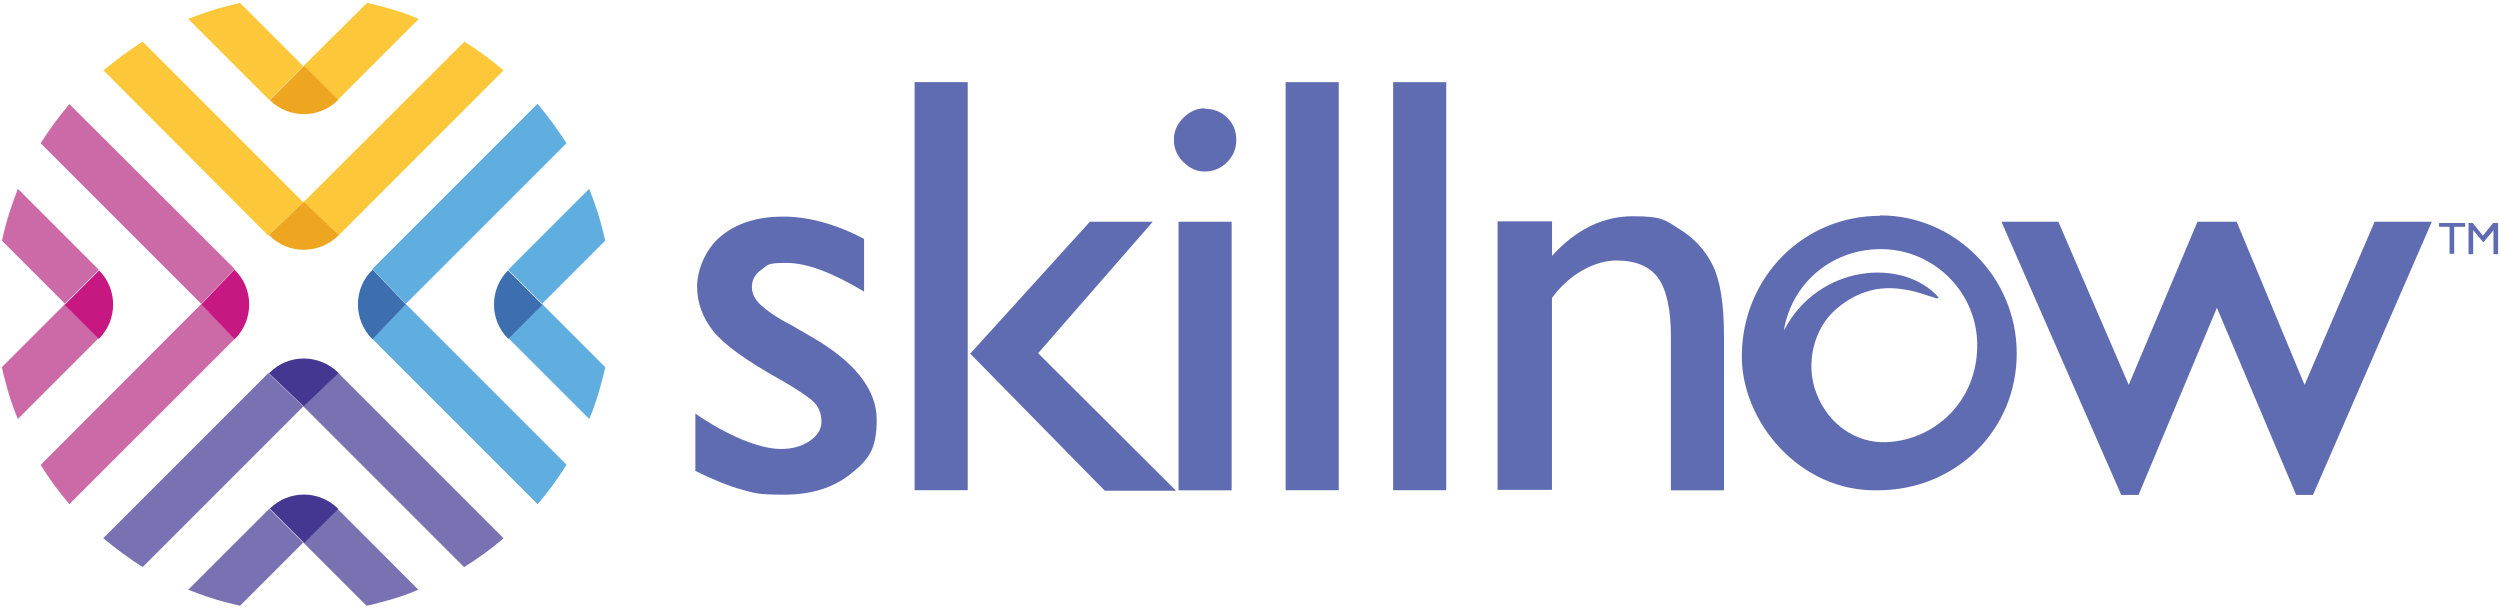 <?xml version="1.0" encoding="utf-8"?>
<!-- Generator: Adobe Illustrator 28.0.0, SVG Export Plug-In . SVG Version: 6.00 Build 0)  -->
<svg version="1.1" id="Layer_1" xmlns="http://www.w3.org/2000/svg" xmlns:xlink="http://www.w3.org/1999/xlink" x="0px" y="0px"
	 viewBox="0 0 2908.9 708.3" style="enable-background:new 0 0 2908.9 708.3;" xml:space="preserve">
<style type="text/css">
	.st0{fill:#FCC839;}
	.st1{fill:#EEA520;}
	.st2{fill:#7872B2;}
	.st3{fill:#443791;}
	.st4{fill:#60ADE0;}
	.st5{fill:#3D6EB0;}
	.st6{fill:#CB6AA7;}
	.st7{fill:#C61880;}
	.st8{fill:#5F6CB2;}
</style>
<g id="Circle">
	<path class="st0" d="M313.7,116.7c0,0,0,0-0.5-0.5L219,22c15.2-5.9,30.4-11.3,46.1-15.2c4.9-1,9.8-2.5,14.2-3.4L352.9,77L427,3.4
		c4.9,1,9.8,2,14.2,3.4c15.7,3.9,31.4,8.8,46.1,15.2l-94.2,94.2l-39.7-39.7l-40.2,40.2L313.7,116.7z"/>
	<path class="st1" d="M313.7,116.7l40.2-40.2l39.7,39.7c-22.1,22.1-57.4,22.1-79.5,0.5H313.7z"/>
	<path class="st0" d="M120.4,81.9c14.7-12.3,29.9-23.5,45.6-33.4l186.9,186.9l-40.7,38.8L120.4,81.9z"/>
	<path class="st0" d="M540.3,48.5c15.7,9.8,31.4,21.1,45.6,33.4L393.7,274.2l-40.7-38.8L540.3,48.5z"/>
	<path class="st1" d="M312.7,273.7l40.7-38.8l40.7,38.8c-22.6,22.6-58.9,22.6-80.9,0H312.7z"/>
	<path class="st2" d="M313.7,591.6c0,0,0,0-0.5,0.5L219,686.2c15.2,5.9,30.4,11.3,46.1,15.2c4.9,1,9.8,2.5,14.2,3.4l73.6-73.6
		l73.6,73.6c4.9-1,9.8-2,14.2-3.4c15.7-3.9,31.4-8.8,46.1-15.2L392.7,592l-39.7,39.7l-40.2-40.2L313.7,591.6z"/>
	<path class="st3" d="M313.7,591.6l40.2,40.2l39.7-39.7c-22.1-22.1-57.4-22.1-79.5-0.5L313.7,591.6z"/>
	<path class="st2" d="M120.4,626.4c14.7,12.3,29.9,23.5,45.6,33.4l186.9-186.9l-40.7-38.8L119.9,626.4H120.4z"/>
	<path class="st2" d="M540.3,659.7c15.7-9.8,31.4-21.1,45.6-33.4L393.7,434.1l-40.7,38.8l186.9,186.9H540.3z"/>
	<path class="st3" d="M312.7,434.1l40.7,38.8l40.7-38.8c-22.6-22.6-58.9-22.6-80.9,0H312.7z"/>
	<path class="st4" d="M590.9,314.4c0,0,0,0,0.5-0.5l94.2-94.2c5.9,15.2,11.3,30.4,15.2,46.1c1,4.9,2.5,9.8,3.4,14.2l-73.6,73.6
		l73.6,73.6c-1,4.9-2,9.8-3.4,14.2c-3.9,15.7-8.8,31.4-15.2,46.1l-94.2-94.2l39.7-39.7l-40.2-40.2L590.9,314.4z"/>
	<path class="st5" d="M590.9,314.4l40.2,40.2l-39.7,39.7c-22.1-22.1-22.1-57.4-0.5-79.5L590.9,314.4z"/>
	<path class="st4" d="M625.7,121.1c12.3,14.7,23.5,29.9,33.4,45.6L472.1,353.6l-38.8-40.7l192.3-192.3V121.1z"/>
	<path class="st4" d="M659,541c-9.8,15.7-21.1,31.4-33.4,45.6L433.4,394.4l38.8-40.7L659,540.5V541z"/>
	<path class="st5" d="M433.4,313.4l38.8,40.7l-38.8,40.7c-22.6-22.6-22.6-58.9,0-80.9V313.4z"/>
	<path class="st6" d="M115.5,314.4c0,0,0,0-0.5-0.5l-94.2-94.2C15,234.9,9.6,250.1,5.6,265.8c-1,4.9-2.5,9.8-3.4,14.2l73.6,73.6
		L2.2,427.2c1,4.9,2,9.8,3.4,14.2c3.9,15.7,8.8,31.4,15.2,46.1l94.2-94.2l-39.7-39.7l40.2-40.2V314.4z"/>
	<path class="st7" d="M115.5,314.4l-40.2,40.2l39.7,39.7c22.1-22.1,22.1-57.4,0.5-79.5V314.4z"/>
	<path class="st6" d="M80.7,121.1c-12.3,14.7-23.5,29.9-33.4,45.6l186.9,186.9l38.8-40.7L80.7,121.1z"/>
	<path class="st6" d="M47.3,541c9.8,15.7,21.1,31.4,33.4,45.6L273,394.4l-38.8-40.7L47.3,541z"/>
	<path class="st7" d="M273,313.4l-38.8,40.7l38.8,40.7c22.6-22.6,22.6-58.9,0-80.9V313.4z"/>
</g>
<path class="st8" d="M2187.6,250.6v0.5c-89.3,0-159.4,71.1-160.9,160.9c-1.5,77.5,66.7,160.4,158,158.5
	c90.8,0,161.9-69.7,161.9-159.4C2346.5,322.7,2274.9,250.6,2187.6,250.6z M2194.4,514.5h-0.5c-33.4,1-66.2-19.6-80.4-56.9
	c-13.2-33.8-3.4-75,22.6-97.6c9-7.9,18.5-13.9,28.4-18c15.7-6.5,32.4-8.3,50.3-5.3c0,0,0.1,0,0.1,0c6.6,0.9,13.4,2.5,20.3,4.7
	c4.3,1.3,8.4,2.6,12.6,4c2,0.7,4,1.3,6.1,1.9c0,0,1-0.5,2-1c-40.6-46.5-139.5-39.9-180.3,38.3c9.1-54,53.7-93.4,110.2-94.7
	c60.3-1.5,112.8,46.1,114.8,108.4C2302.3,467.5,2249.9,512.6,2194.4,514.5z"/>
<path class="st8" d="M2763.4,258h66.2l-138.3,317.9h-19.6l-92.2-217.8l-91.2,217.8h-20.1L2328.8,258h66.2l81.9,189.8l80-189.8h45.6
	l79,189.8L2763,258L2763.4,258z"/>
<path class="st8" d="M809.1,547.9v-66.7c17.7,12.3,35.3,22.1,53.5,29.9c18.1,7.4,33.4,11.3,46.1,11.3s24-2.9,33.4-9.3
	c9.3-6.4,13.7-13.7,13.7-22.6c0-8.8-2.9-16.7-8.8-22.6c-5.9-5.9-19.1-14.7-38.8-26c-39.7-22.1-66.2-41.2-78.5-56.9
	c-12.3-15.7-18.6-32.9-18.6-51.5s9.3-43.7,28-58.9c18.6-15.2,42.7-22.6,72.1-22.6s61.8,8.8,94.2,26v61.3
	c-36.8-22.1-66.7-33.4-90.3-33.4s-21.6,2.5-28.9,7.8c-7.4,4.9-11.3,11.8-11.3,20.1s3.4,14.2,9.8,20.6c6.9,6.4,18.1,14.7,35.3,23.5
	l22.1,12.8c52,29.4,78,62.3,78,97.6s-9.8,46.6-29.9,62.8c-20.1,16.2-45.6,24.5-77.5,24.5s-35.3-2-49.5-5.9
	c-14.7-3.9-32.9-11.3-54.9-22.1H809.1z"/>
<path class="st8" d="M1064.2,95.6v474.8h61.8V95.6H1064.2z M1207.9,411l133.4-153h-73.6v0.5l-138.8,153L1285.5,571h82.9L1207.9,411z
	"/>
<path class="st8" d="M1427.7,136.8c-6.9-6.9-15.7-10.3-26-10.3V126c-9.3,0-17.7,3.9-25,11.3c-7.4,7.4-10.8,15.7-10.8,25.5
	s3.4,18.1,10.8,25.5c7.4,7.4,15.2,11.3,25,11.3s18.6-3.4,26-10.8c7.3-7.4,10.8-15.7,10.8-26S1435.1,143.7,1427.7,136.8z M1371.3,258
	v312.5h61.8V258H1371.3z"/>
<path class="st8" d="M1495.9,95.6h61.8v474.8h-61.8V95.6z"/>
<path class="st8" d="M1621,95.6h61.8v474.8H1621V95.6z"/>
<path class="st8" d="M1805.9,258v39.7c27.5-30.4,58.9-46.1,94.2-46.1c35.3,0,37.8,4.9,54.4,15.2c16.7,10.3,29.4,24,38.3,41.7
	c8.8,17.7,13.2,45.1,13.2,83.4v178.6h-61.8V392.4c0-31.9-4.9-54.9-14.7-68.7c-9.8-13.7-26-20.6-49.1-20.6c-23.1,0-54,14.7-74.6,43.7
	V570h-63.3V257.5h63.3V258z"/>
<g>
	<path class="st8" d="M2838,259.5h30.4v4.4h-12.8v31.4h-5.4v-31.4H2838L2838,259.5L2838,259.5z"/>
	<path class="st8" d="M2901.8,259.5h4.9v36.3h-5.4v-28l-11.3,13.7h-1l-11.3-13.7v28h-5.4v-36.3h4.9l11.8,14.7l11.8-14.7H2901.8z"/>
</g>
</svg>
